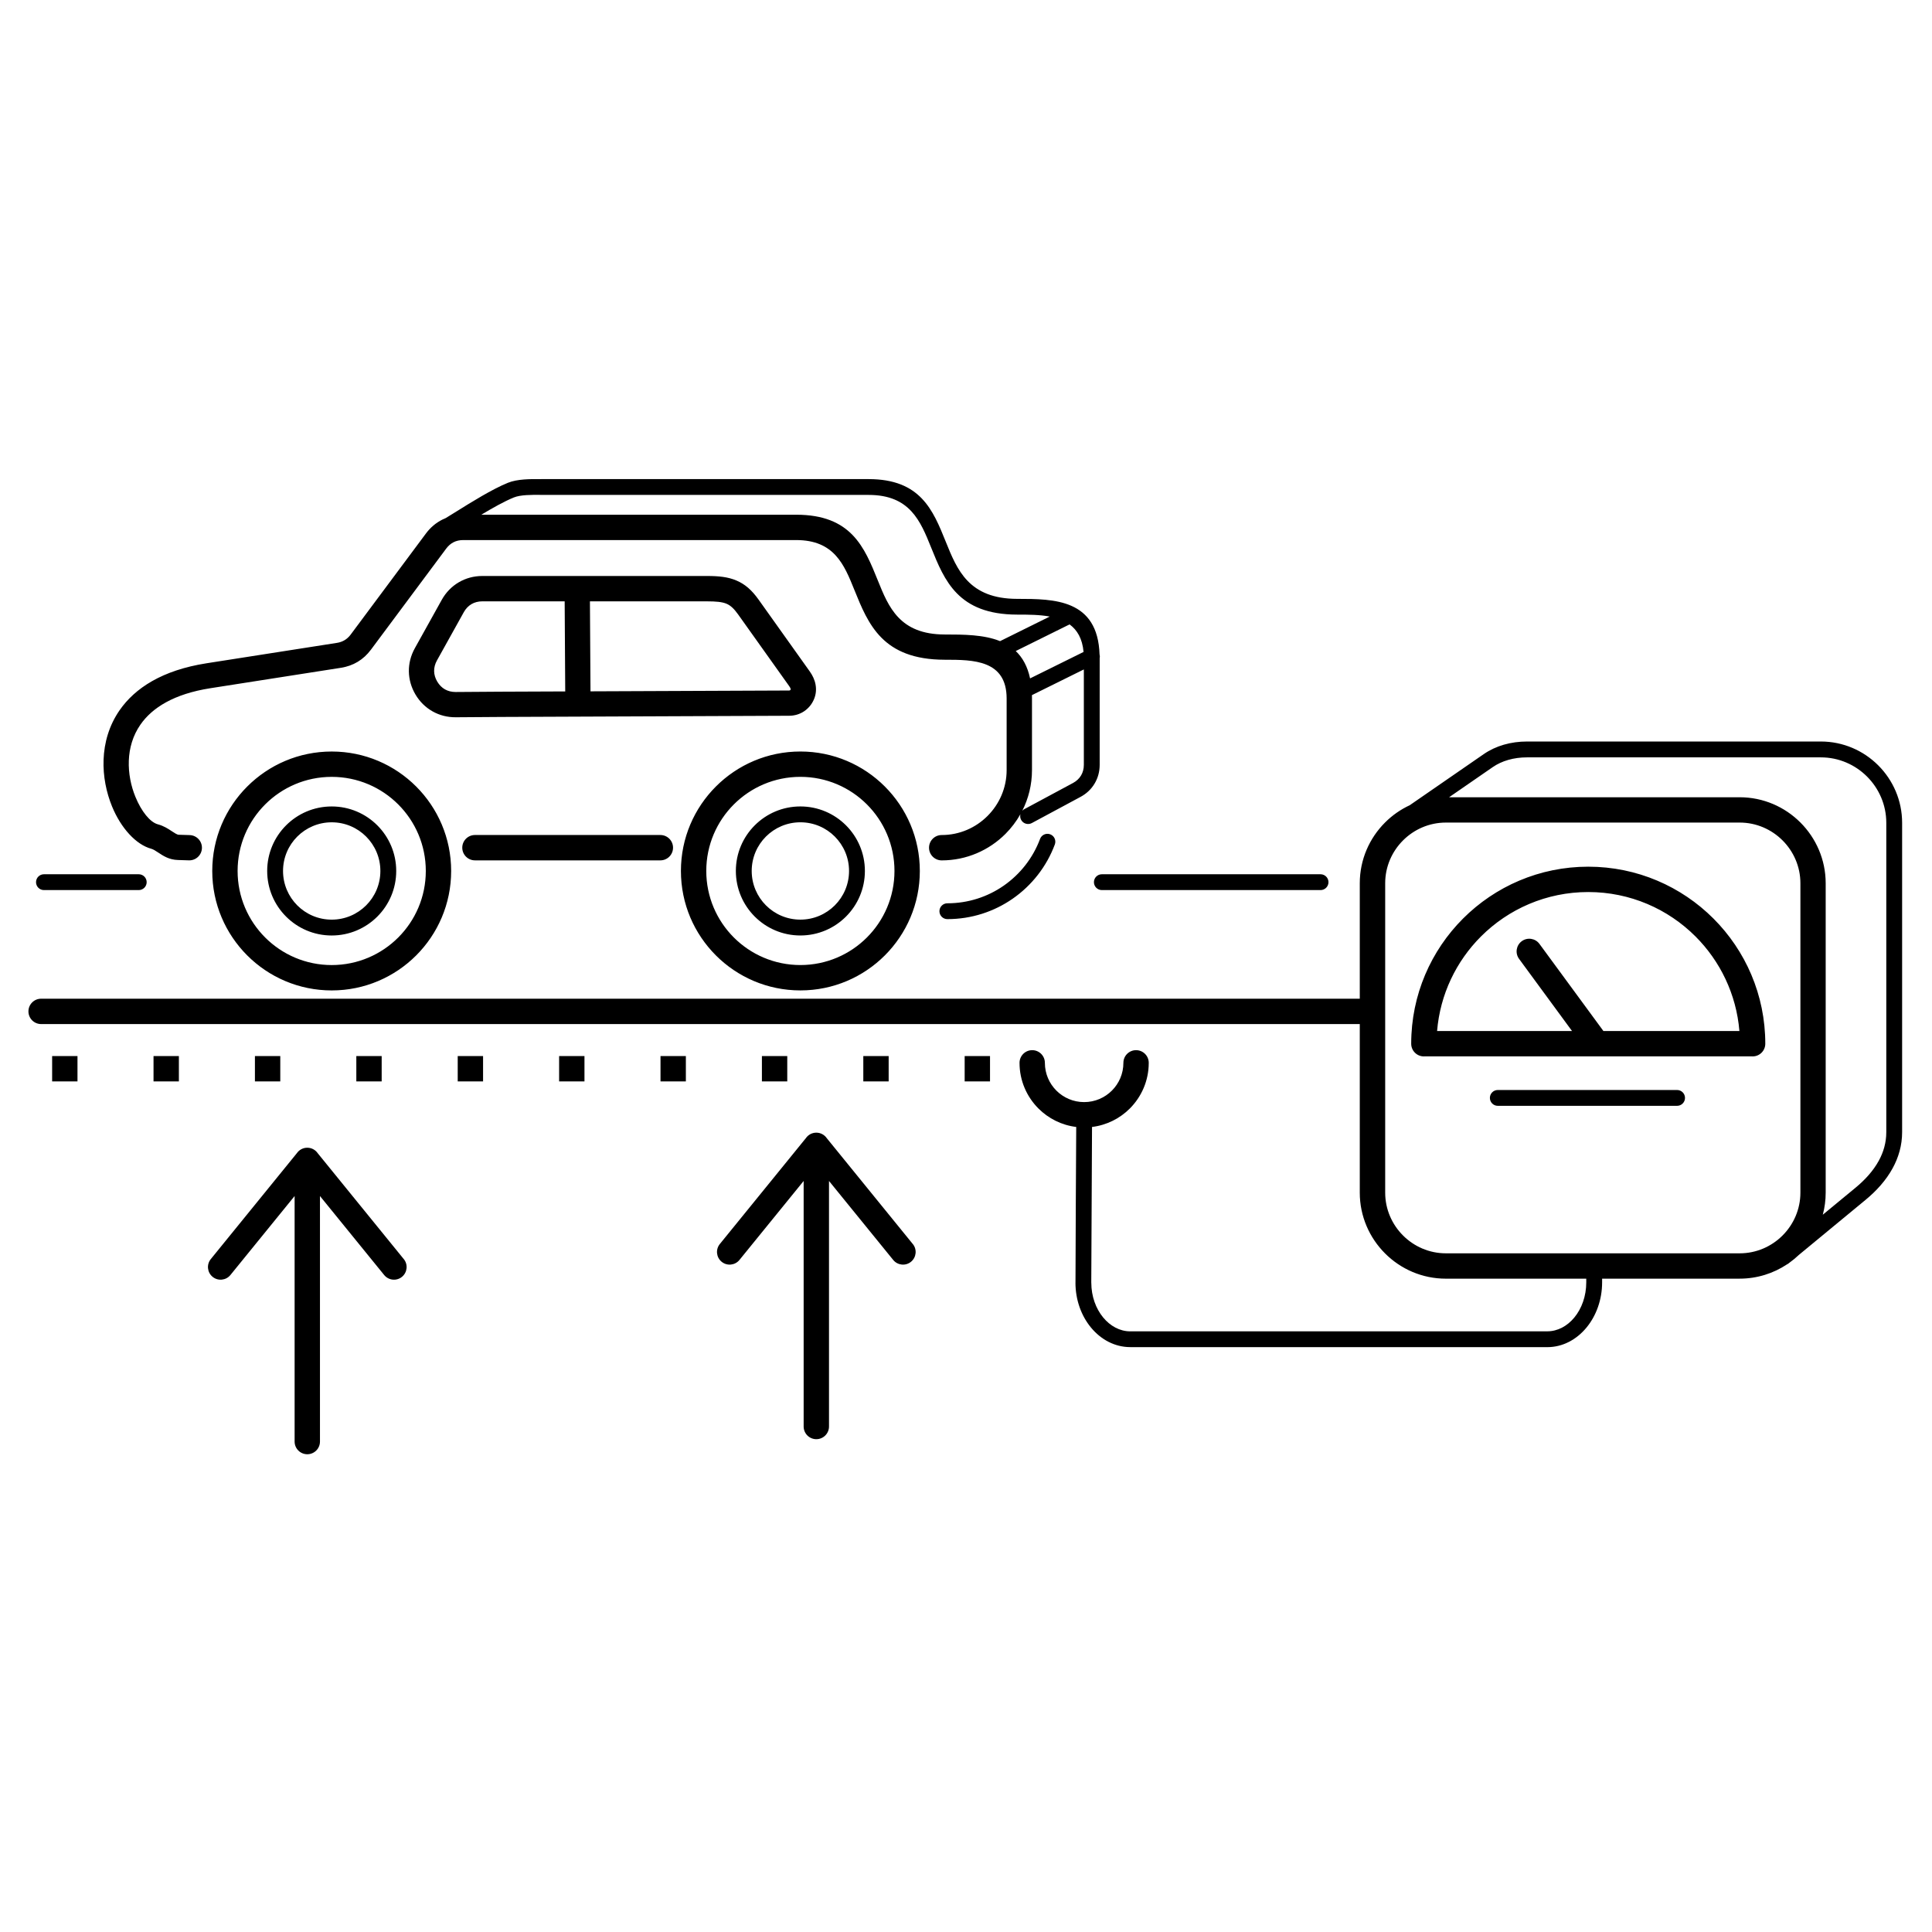 <?xml version="1.0" encoding="UTF-8"?>
<!-- Uploaded to: ICON Repo, www.svgrepo.com, Generator: ICON Repo Mixer Tools -->
<svg fill="#000000" width="800px" height="800px" version="1.1" viewBox="144 144 512 512" xmlns="http://www.w3.org/2000/svg">
 <path d="m528.02 355.28h77.008c6.273 0 11.973 2.562 16.102 6.695 4.129 4.129 6.695 9.832 6.695 16.102v81.988c0 2.019-0.266 3.981-0.766 5.848l8.691-7.172c2.461-2.031 4.664-4.418 6.156-7.152 1.234-2.258 1.98-4.777 1.98-7.551v-81.988c0-4.766-1.953-9.102-5.094-12.246-3.144-3.144-7.477-5.094-12.246-5.094h-77.871c-1.73 0-3.414 0.223-4.984 0.676-1.492 0.43-2.879 1.062-4.102 1.91l-11.57 7.988zm-34.059 20.406c1.16 0 2.098 0.941 2.098 2.098 0 1.16-0.941 2.098-2.098 2.098h-57.961c-1.16 0-2.098-0.941-2.098-2.098 0-1.16 0.941-2.098 2.098-2.098zm-313.19 0c1.16 0 2.098 0.941 2.098 2.098 0 1.16-0.941 2.098-2.098 2.098h-25.125c-1.16 0-2.098-0.941-2.098-2.098 0-1.16 0.941-2.098 2.098-2.098zm238.85-9.355c0.402-1.082 1.605-1.633 2.691-1.23 1.082 0.402 1.633 1.605 1.23 2.691-2.184 5.863-6.121 10.867-11.168 14.371-4.918 3.414-10.883 5.414-17.316 5.414-1.16 0-2.098-0.941-2.098-2.098 0-1.16 0.941-2.098 2.098-2.098 5.547 0 10.691-1.723 14.922-4.66 4.363-3.031 7.762-7.344 9.641-12.387zm15.789-48.84c0.082 0.32 0.086 0.652 0.016 0.965v28.246c0 1.801-0.473 3.492-1.348 4.957-0.871 1.461-2.137 2.672-3.731 3.527l-12.902 6.934c-1.02 0.547-2.289 0.168-2.836-0.852-0.258-0.477-0.309-1.012-0.188-1.5-1.082 1.918-2.418 3.672-3.961 5.219-4.336 4.336-10.316 7.023-16.898 7.023-1.855 0-3.359-1.504-3.359-3.359 0-1.855 1.504-3.359 3.359-3.359 4.731 0 9.031-1.938 12.148-5.059 3.121-3.121 5.059-7.422 5.059-12.148v-18.977c0-10.246-8.93-10.258-16.23-10.27h-0.184c-16.48-0.027-20.258-9.395-23.949-18.535-2.691-6.668-5.316-13.18-15.414-13.18h-88.23c-0.953 0-1.812 0.191-2.543 0.559-0.738 0.371-1.402 0.938-1.961 1.688l-19.945 26.789c-1 1.344-2.168 2.418-3.504 3.223-1.328 0.801-2.824 1.332-4.481 1.594l-34.582 5.41c-9.641 1.508-15.414 5.172-18.52 9.637-2.047 2.941-2.961 6.262-3.086 9.539-0.129 3.391 0.57 6.734 1.742 9.598 1.594 3.891 3.894 6.742 5.953 7.293 1.574 0.422 2.668 1.145 3.742 1.855 0.688 0.453 1.355 0.898 1.793 0.91l2.891 0.09c1.848 0.051 3.305 1.59 3.254 3.438s-1.59 3.305-3.438 3.254l-2.891-0.09c-2.371-0.07-3.82-1.031-5.309-2.012-0.613-0.406-1.242-0.82-1.773-0.965-4.039-1.082-8.055-5.469-10.414-11.227-1.508-3.684-2.406-7.996-2.242-12.379 0.168-4.496 1.438-9.066 4.266-13.133 4.062-5.84 11.281-10.582 23.004-12.418l34.582-5.41c0.75-0.117 1.434-0.359 2.039-0.727 0.602-0.363 1.133-0.852 1.59-1.465l19.945-26.789c1.188-1.598 2.66-2.836 4.348-3.684 0.293-0.148 0.59-0.281 0.895-0.402 0.727-0.434 1.688-1.035 2.785-1.719 3.91-2.441 9.504-5.934 13.691-7.633 2.523-1.023 5.949-0.996 8.566-0.977 0.23 0-0.527-0.004 0.941-0.004h86.082c13.762 0 17.074 8.207 20.465 16.613 3.008 7.461 6.094 15.102 18.895 15.125h0.184c9.559 0.016 21.211 0.035 21.672 14.789zm-4.184 3.918-13.75 6.805c0.008 0.293 0.012 0.594 0.012 0.898v18.977c0 3.871-0.93 7.535-2.578 10.777 0.156-0.172 0.34-0.316 0.555-0.434l12.902-6.934c0.918-0.492 1.637-1.176 2.121-1.984 0.48-0.805 0.742-1.762 0.742-2.809v-25.293zm-14.246 2.375 14.176-7.012c-0.32-3.566-1.711-5.844-3.707-7.301l-14.266 7.059c1.773 1.684 3.113 4.019 3.801 7.258zm-7.953-9.875 13.168-6.516c-2.707-0.504-5.691-0.512-8.457-0.516h-0.184c-15.633-0.023-19.25-8.992-22.781-17.746-2.852-7.07-5.637-13.973-16.578-13.973h-86.082c-0.871 0-0.066-0.008-0.961-0.012-2.254-0.016-5.199-0.039-6.977 0.684-2.512 1.02-5.676 2.805-8.625 4.574h83.445c14.609 0 18.078 8.602 21.633 17.406 2.852 7.07 5.777 14.316 17.727 14.336h0.184c4.836 0.008 10.176 0.016 14.488 1.762zm211.7 162.65c-0.789 0.75-1.629 1.445-2.516 2.078l-0.172 0.141c-0.137 0.113-0.285 0.203-0.438 0.277-3.609 2.398-7.934 3.801-12.57 3.801h-36.453v0.98c0 4.641-1.582 8.879-4.133 11.973-2.641 3.207-6.316 5.199-10.387 5.199h-110.53v-0.008h-0.059c-4.051-0.02-7.707-1.996-10.336-5.172-2.543-3.074-4.125-7.285-4.125-11.902h0.008c0.027-13.754 0.125-27.512 0.195-41.27-3.891-0.473-7.375-2.254-10.008-4.887-3.098-3.098-5.016-7.379-5.016-12.105 0-1.855 1.504-3.359 3.359-3.359s3.359 1.504 3.359 3.359c0 2.871 1.164 5.473 3.047 7.356 1.883 1.883 4.481 3.047 7.356 3.047 2.871 0 5.473-1.164 7.356-3.047 1.883-1.883 3.047-4.481 3.047-7.356 0-1.855 1.504-3.359 3.359-3.359s3.359 1.504 3.359 3.359c0 4.727-1.918 9.004-5.016 12.105-2.633 2.633-6.125 4.414-10.016 4.887l-0.199 41.27h0.008c0 3.613 1.211 6.879 3.156 9.23 1.859 2.25 4.387 3.652 7.121 3.664h0.043v-0.008h110.53c2.762 0 5.297-1.402 7.156-3.656 1.953-2.371 3.164-5.664 3.164-9.316v-0.98h-37.223c-6.273 0-11.973-2.562-16.102-6.695-4.129-4.129-6.695-9.832-6.695-16.102v-44.676h-349.46c-1.855 0-3.359-1.504-3.359-3.359s1.504-3.359 3.359-3.359h349.46v-30.594c0-6.273 2.562-11.973 6.695-16.102 1.883-1.883 4.094-3.441 6.539-4.578l19.621-13.547c1.621-1.121 3.426-1.949 5.332-2.5 1.957-0.562 4.027-0.84 6.133-0.84h77.871c5.926 0 11.309 2.422 15.211 6.324 3.902 3.902 6.324 9.289 6.324 15.215v81.988c0 3.512-0.945 6.695-2.508 9.551-1.773 3.246-4.332 6.039-7.172 8.383l-17.688 14.598zm-369.72 1.109c1.168 1.434 0.949 3.543-0.484 4.711-1.434 1.168-3.543 0.949-4.711-0.484l-17.016-20.934v65.07c0 1.855-1.504 3.359-3.359 3.359s-3.359-1.504-3.359-3.359v-65.07l-17.016 20.934c-1.168 1.434-3.277 1.652-4.711 0.484-1.434-1.168-1.652-3.277-0.484-4.711l22.801-28.055c0.605-0.879 1.617-1.453 2.766-1.453 1.148 0 2.16 0.574 2.766 1.453l22.801 28.055zm148.64-47.082v-6.719h6.719v6.719zm-241.83 0v-6.719h6.719v6.719zm26.871 0v-6.719h6.719v6.719zm26.871 0v-6.719h6.719v6.719zm26.871 0v-6.719h6.719v6.719zm26.871 0v-6.719h6.719v6.719zm26.871 0v-6.719h6.719v6.719zm26.871 0v-6.719h6.719v6.719zm26.871 0v-6.719h6.719v6.719zm26.871 0v-6.719h6.719v6.719zm-140.88-72.867c4.723 0 8.996 1.914 12.09 5.008s5.008 7.367 5.008 12.09c0 4.723-1.914 8.996-5.008 12.09s-7.367 5.008-12.09 5.008-8.996-1.914-12.09-5.008-5.008-7.367-5.008-12.09c0-4.723 1.914-8.996 5.008-12.09s7.367-5.008 12.09-5.008zm9.121 7.977c-2.336-2.336-5.559-3.777-9.121-3.777s-6.785 1.445-9.121 3.777c-2.336 2.336-3.777 5.559-3.777 9.121s1.445 6.785 3.777 9.121c2.336 2.336 5.559 3.777 9.121 3.777s6.785-1.445 9.121-3.777c2.336-2.336 3.777-5.559 3.777-9.121s-1.445-6.785-3.777-9.121zm-9.121-22.535c8.742 0 16.656 3.543 22.383 9.273 5.727 5.727 9.273 13.641 9.273 22.383 0 8.742-3.543 16.656-9.273 22.383-5.727 5.727-13.641 9.273-22.383 9.273-8.742 0-16.656-3.543-22.383-9.273-5.731-5.731-9.273-13.641-9.273-22.383 0-8.742 3.543-16.656 9.273-22.383 5.731-5.727 13.641-9.273 22.383-9.273zm17.633 14.02c-4.512-4.512-10.746-7.305-17.633-7.305-6.887 0-13.121 2.793-17.633 7.305-4.512 4.512-7.305 10.746-7.305 17.633 0 6.887 2.793 13.121 7.305 17.633 4.512 4.512 10.746 7.305 17.633 7.305 6.887 0 13.121-2.793 17.633-7.305s7.305-10.746 7.305-17.633c0-6.887-2.793-13.121-7.305-17.633zm106.57 0.535c4.723 0 8.996 1.914 12.09 5.008s5.008 7.367 5.008 12.09-1.914 8.996-5.008 12.09-7.367 5.008-12.09 5.008-8.996-1.914-12.09-5.008-5.008-7.367-5.008-12.09 1.914-8.996 5.008-12.09 7.367-5.008 12.09-5.008zm9.121 7.977c-2.336-2.336-5.559-3.777-9.121-3.777s-6.785 1.445-9.121 3.777c-2.336 2.336-3.777 5.559-3.777 9.121s1.445 6.785 3.777 9.121c2.336 2.336 5.559 3.777 9.121 3.777s6.785-1.445 9.121-3.777c2.336-2.336 3.777-5.559 3.777-9.121s-1.445-6.785-3.777-9.121zm-64.746-38.598v0.117l52.629-0.219c0.105 0 0.195-0.027 0.27-0.074 0.062-0.039 0.117-0.113 0.16-0.215 0.012-0.023 0.012-0.051 0.008-0.078-0.039-0.219-0.191-0.496-0.406-0.797l-13.547-19.016c-1.066-1.496-1.992-2.363-3.055-2.812-1.176-0.496-2.809-0.637-5.148-0.637h-31.055l0.148 23.73zm-6.688 0.145c0-0.039-0.004-0.078-0.004-0.121l-0.148-23.758h-21.82c-1.078 0-2.055 0.258-2.871 0.734-0.824 0.484-1.523 1.207-2.039 2.141l-7.121 12.801c-0.508 0.914-0.758 1.875-0.742 2.816 0.012 0.926 0.289 1.875 0.828 2.781 0.539 0.906 1.234 1.602 2.039 2.055 0.82 0.461 1.781 0.707 2.84 0.699l11.73-0.082 17.312-0.07zm-17.289 6.762-11.73 0.082c-2.223 0.016-4.312-0.527-6.144-1.562-1.848-1.043-3.398-2.555-4.531-4.473-1.133-1.914-1.715-4-1.746-6.117-0.027-2.102 0.5-4.199 1.582-6.148l7.121-12.801c1.105-1.988 2.652-3.57 4.508-4.66 1.859-1.094 3.992-1.68 6.254-1.68h59.57c3.168 0 5.551 0.262 7.746 1.188 2.305 0.973 4.094 2.539 5.914 5.094l13.547 19.016c0.746 1.047 1.305 2.207 1.535 3.477h-0.004l0.004 0.012c0.23 1.273 0.133 2.582-0.426 3.898-0.566 1.332-1.48 2.418-2.625 3.18-1.133 0.754-2.484 1.172-3.941 1.176l-76.629 0.316zm79.602 9.156c8.742 0 16.656 3.543 22.383 9.273 5.727 5.727 9.273 13.641 9.273 22.383 0 8.742-3.543 16.656-9.273 22.383-5.727 5.727-13.641 9.273-22.383 9.273s-16.656-3.543-22.383-9.273c-5.731-5.727-9.273-13.641-9.273-22.383 0-8.742 3.543-16.656 9.273-22.383 5.727-5.731 13.641-9.273 22.383-9.273zm17.633 14.02c-4.512-4.512-10.746-7.305-17.633-7.305s-13.121 2.793-17.633 7.305c-4.512 4.512-7.305 10.746-7.305 17.633s2.793 13.121 7.305 17.633c4.512 4.512 10.746 7.305 17.633 7.305s13.121-2.793 17.633-7.305c4.512-4.512 7.305-10.746 7.305-17.633s-2.793-13.121-7.305-17.633zm-54.738 8.109c1.855 0 3.359 1.504 3.359 3.359 0 1.855-1.504 3.359-3.359 3.359h-49.137c-1.855 0-3.359-1.504-3.359-3.359 0-1.855 1.504-3.359 3.359-3.359zm66.902 108.39c1.168 1.434 0.949 3.543-0.484 4.711s-3.543 0.949-4.711-0.484l-17.016-20.934v65.07c0 1.855-1.504 3.359-3.359 3.359-1.855 0-3.359-1.504-3.359-3.359v-65.07l-17.016 20.934c-1.168 1.434-3.277 1.652-4.711 0.484s-1.652-3.277-0.484-4.711l22.801-28.055c0.605-0.879 1.617-1.453 2.766-1.453 1.148 0 2.16 0.574 2.766 1.453l22.801 28.055zm202.54-40.816c1.16 0 2.098 0.941 2.098 2.098 0 1.16-0.941 2.098-2.098 2.098h-47.512c-1.16 0-2.098-0.941-2.098-2.098 0-1.16 0.941-2.098 2.098-2.098zm-19.637-15.777c0.035 0.051 0.07 0.098 0.105 0.148h36.047c-0.809-9.758-5.102-18.527-11.633-25.059-7.273-7.273-17.324-11.773-28.426-11.773-11.102 0-21.148 4.5-28.426 11.773-6.531 6.531-10.824 15.301-11.633 25.059h35.762l-14.039-19.125c-1.094-1.492-0.77-3.59 0.723-4.684 1.492-1.094 3.59-0.77 4.684 0.723l16.84 22.938zm-47.238 6.867c-0.074 0.004-0.148 0.008-0.227 0.008-1.855 0-3.359-1.504-3.359-3.359v-0.016c0.004-12.949 5.254-24.672 13.742-33.16 8.488-8.488 20.219-13.742 33.176-13.742 12.953 0 24.684 5.25 33.176 13.742 8.488 8.488 13.742 20.219 13.742 33.176 0 1.855-1.504 3.359-3.359 3.359-0.094 0-0.184-0.004-0.273-0.012-0.051 0.004-0.102 0.004-0.148 0.004zm83.473-61.961h-77.871c-4.418 0-8.438 1.809-11.355 4.727s-4.727 6.934-4.727 11.355v81.988c0 4.418 1.809 8.438 4.727 11.355 2.914 2.918 6.934 4.727 11.355 4.727h77.871c4.418 0 8.438-1.809 11.355-4.727s4.727-6.934 4.727-11.355v-81.988c0-4.418-1.809-8.438-4.727-11.355-2.918-2.914-6.934-4.727-11.355-4.727z"/>
</svg>